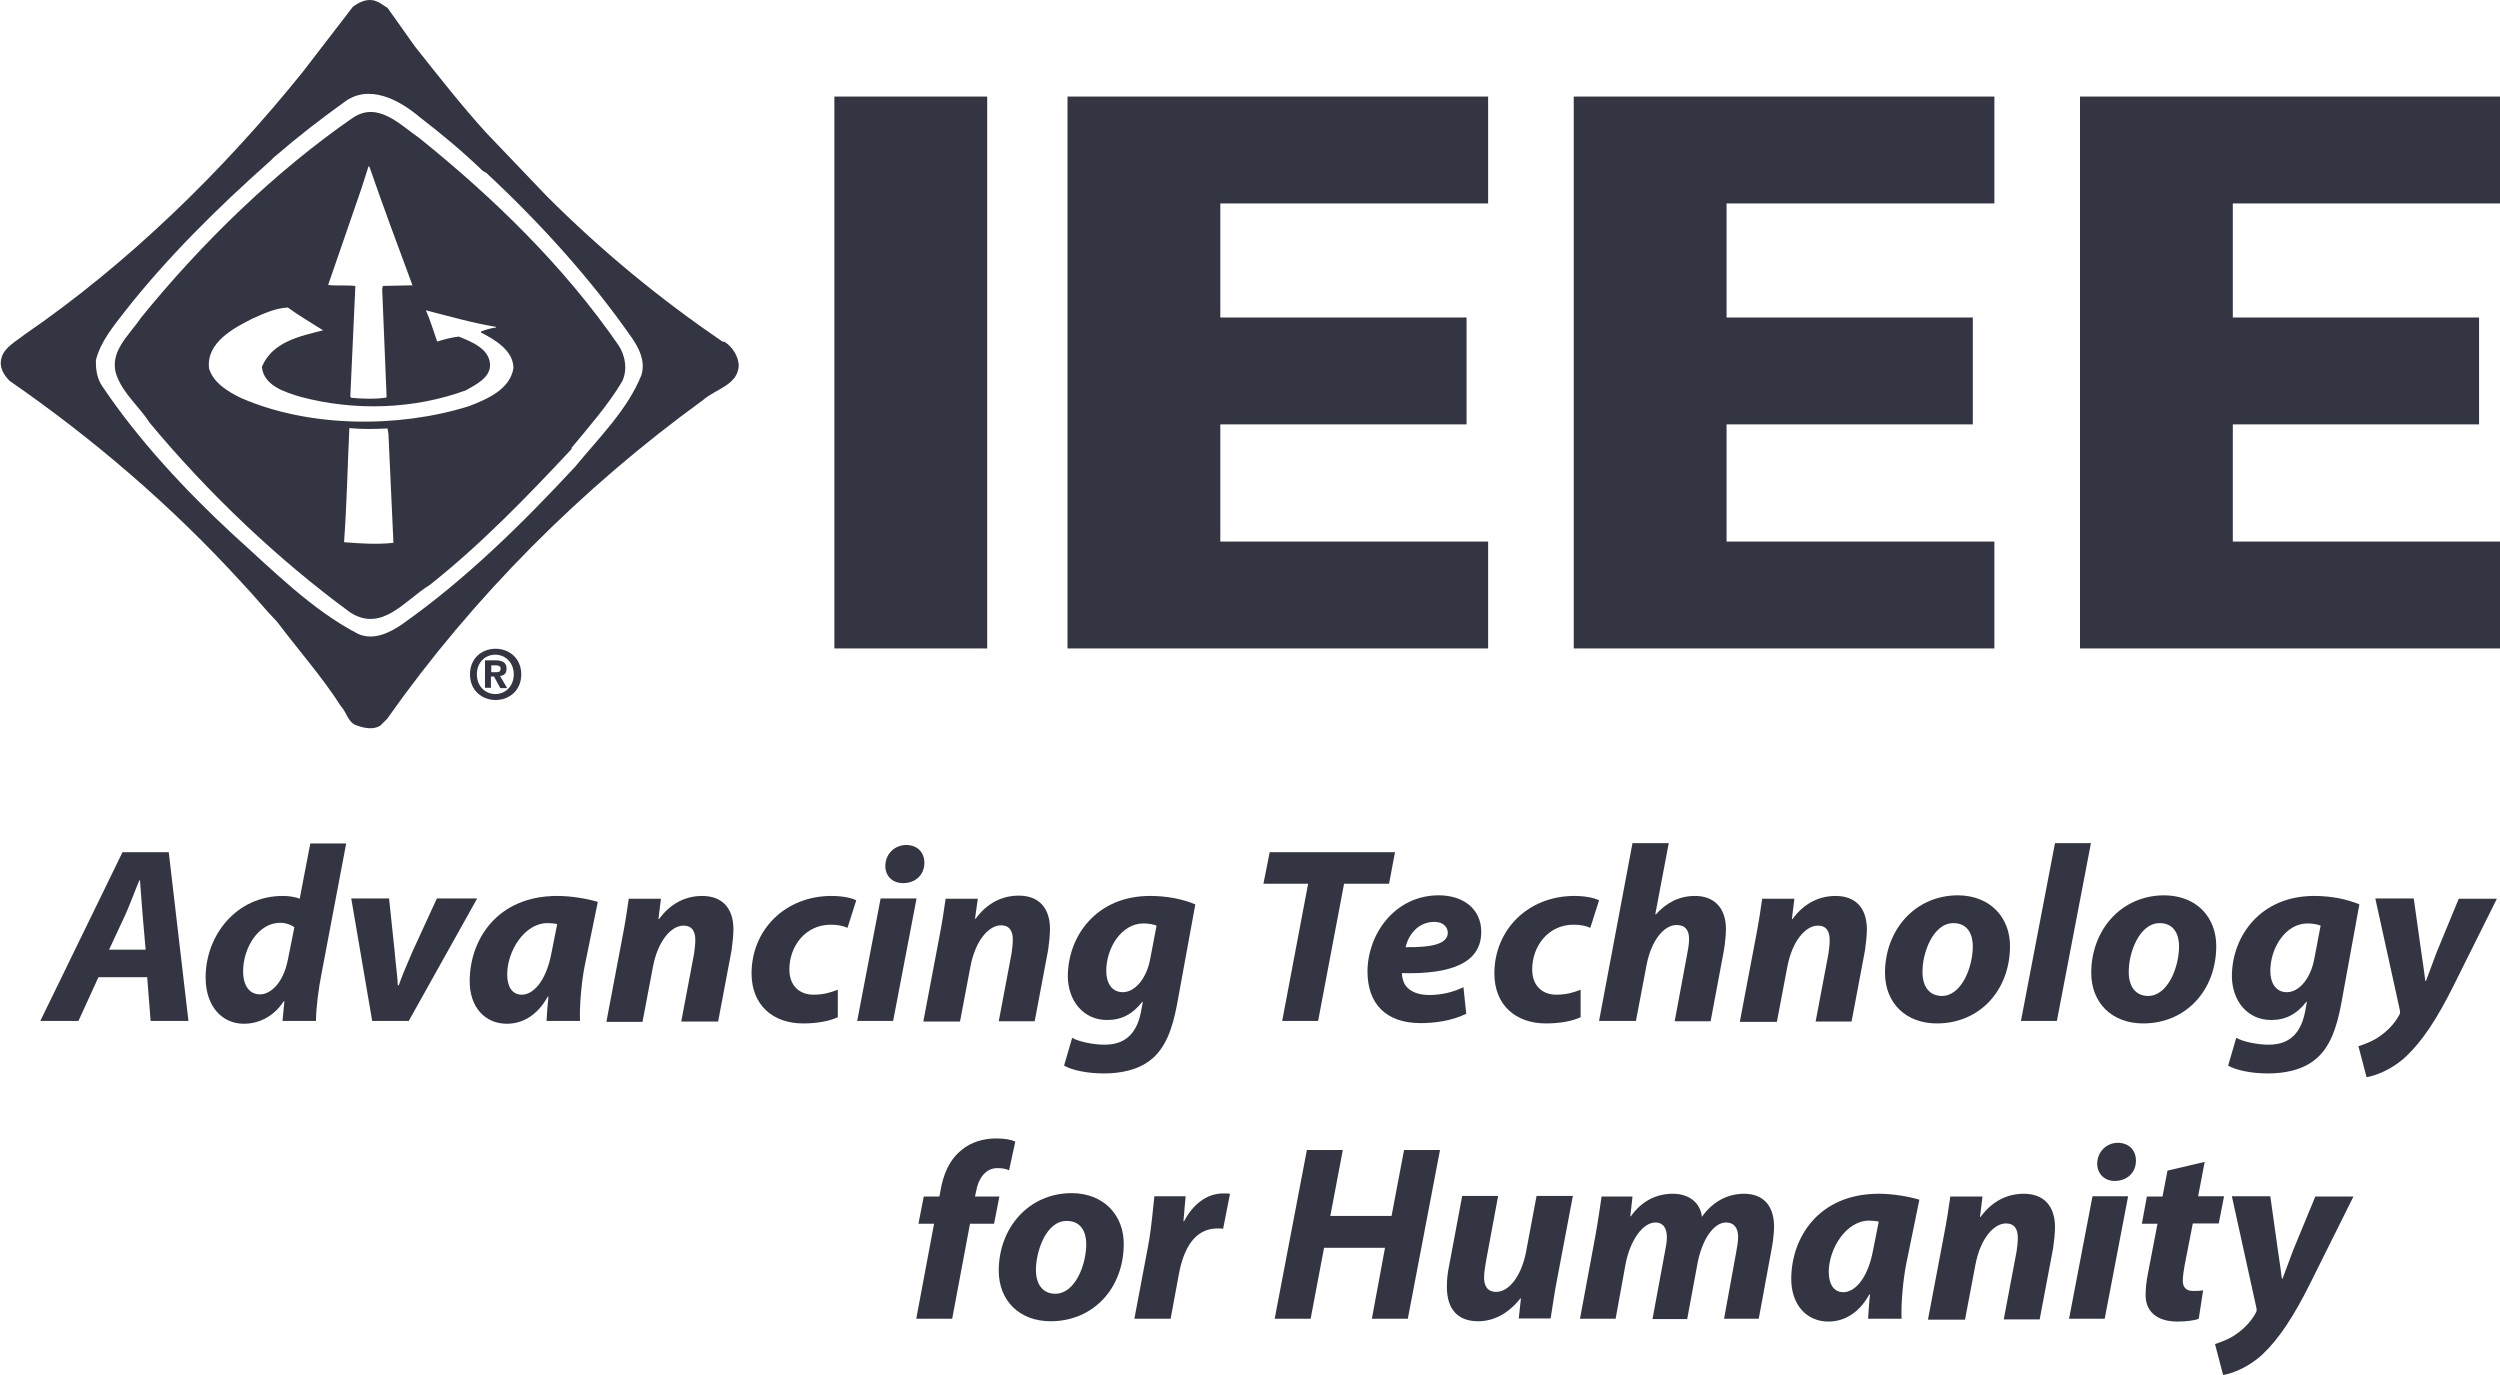 <?xml version="1.0" encoding="utf-8"?>
<!-- Generator: Adobe Illustrator 23.0.3, SVG Export Plug-In . SVG Version: 6.00 Build 0)  -->
<svg version="1.1" id="Layer_1" xmlns="http://www.w3.org/2000/svg" xmlns:xlink="http://www.w3.org/1999/xlink" x="0px" y="0px"
	 viewBox="0 0 800 440" enable-background="new 0 0 800 440" xml:space="preserve">
<g>
	<g>
		<polygon fill-rule="evenodd" clip-rule="evenodd" fill="#333542" points="267,30.9 315.9,30.9 315.9,207.5 267,207.5 		"/>
		<polygon fill-rule="evenodd" clip-rule="evenodd" fill="#333542" points="341.6,207.5 341.6,30.9 476.2,30.9 476.2,65.1 
			390.5,65.1 390.5,101.6 469.3,101.6 469.3,135.8 390.5,135.8 390.5,173.3 476.2,173.3 476.2,207.5 		"/>
		<polygon fill-rule="evenodd" clip-rule="evenodd" fill="#333542" points="503.6,207.5 503.6,30.9 638.2,30.9 638.2,65.1 
			552.5,65.1 552.5,101.6 631.3,101.6 631.3,135.8 552.5,135.8 552.5,173.3 638.2,173.3 638.2,207.5 		"/>
		<polygon fill-rule="evenodd" clip-rule="evenodd" fill="#333542" points="665.6,207.5 665.6,30.9 800.2,30.9 800.2,65.1 
			714.5,65.1 714.5,101.6 793.3,101.6 793.3,135.8 714.5,135.8 714.5,173.3 800.2,173.3 800.2,207.5 		"/>
		<g>
			<path fill-rule="evenodd" clip-rule="evenodd" fill="#333542" d="M231.9,109.4l-0.7-0.1c-20-13.6-38.7-29-56.2-46.5l-19.4-20.3
				c-7.9-8.7-15.5-18.4-22.8-27.6L124,2.5c-1.1-0.6-2.4-1.7-3.6-2.1c-2.6-1.1-5.4,0.2-7.5,1.8L96.9,23c-25.6,31.8-56,61.4-89.1,84.1
				c-2.6,2.1-6.5,4.1-7.3,7.4c-0.9,3,0.7,5.5,2.6,7.4c26.5,18.3,51.9,40,74.4,64.7c4,4.2,7.3,8.4,11.2,12.4
				c6.6,8.8,14.4,17.6,20.4,27c1.9,2,2.2,5.3,5.2,6.2c2.3,0.8,5.2,1.4,7.4,0l2.2-2.2c27.4-38.9,62.2-73.8,101.1-102
				c3.9-3.5,11.3-4.8,11.4-11.2C236.2,114,234.5,111.1,231.9,109.4z M205.3,119.9c-4.4,11.1-13.4,19.9-21.3,29.5
				c-17,18.3-35,36-55.1,50.2c-4.1,2.9-9.5,5.5-14.4,3.2c-14.8-7.7-27.3-20.4-40.2-32c-15-13.9-30.1-30.1-41.5-47.1
				c-1.7-2.4-2.2-5.3-2.1-8.5c1.5-5.9,5.5-10.7,9.3-15.6c13.4-17.1,29.9-33.4,46.6-48.2c0.4-0.4,1.1-1.2,1.7-1.6
				c7.2-6.2,14.3-11.7,21.7-17c7.8-6.1,17.6-1,24.2,4.6c6.9,5.3,14,11.2,20.3,17.3l1.1,0.6c17.4,16.2,33.6,34.1,46.8,53.1
				C204.6,111.7,206.5,115.5,205.3,119.9z"/>
			<path fill-rule="evenodd" clip-rule="evenodd" fill="#333542" d="M197.8,110.3c-17.2-24.9-39.7-46.9-63.6-66.1
				c-6.2-4.3-13.3-11.9-21.3-6.5c-24.8,17.1-48.6,40.3-67.8,64c-3.9,5.8-10.7,11.2-7.6,18.9c2.2,5.6,7.2,9.7,10.4,14.7
				c18.8,22.6,41,43.7,64.2,60.7c10.2,6.5,17.5-4,25.4-8.8c16.2-12.8,31.2-28.3,45.4-43.5v-0.4c5.7-6.9,11.7-13.7,16.1-21.1
				C201,118.4,200,113.4,197.8,110.3z M115.7,60.2l2.2-6.9h0.3c4.4,12.7,9.1,25.4,13.8,38l-9.5,0.2l-0.2,1.1l1.4,34.1v0.5
				c-3.5,0.6-7.9,0.4-11.3,0.1l-0.3-0.4l1.6-35.1v-0.3c-2.7-0.3-6,0-8.7-0.3L115.7,60.2z M110.1,173.5c0.9-12.5,1.1-24.1,1.7-36.5
				c4.4,0.4,8.2,0.3,12.2,0.1l0.3,1.7l1.6,34.9C120.6,174.3,115,173.9,110.1,173.5z M150,130c-22.8,7.1-51.4,6.8-73-2.7
				c-3.9-1.9-8.8-4.8-10.1-9.4c-1-8.3,8-13,14-16c3.6-1.6,7.2-3.3,11.2-3.5c3.7,2.7,7.5,4.9,11.3,7.3c-7.4,1.9-16.2,3.6-19.6,11.7
				c0.6,6.1,7.5,8.1,12.4,9.6c17.4,4.6,36.2,4,52.9-2.1c3.1-1.8,8.1-4.1,7.7-8.6c-0.5-4.9-6.1-7-10-8.6c-2.4,0.3-4.7,0.9-6.9,1.6
				c-1.2-3.4-2.2-6.8-3.6-10c7.4,1.9,14.7,4,22.4,5.3v0.2c-1.6,0.2-3.3,0.7-4.8,1.3v0.3c4.3,2.2,10.4,5.7,10.4,11.4
				C163.2,124.7,155.7,127.8,150,130z"/>
		</g>
		<path fill-rule="evenodd" clip-rule="evenodd" fill="#333542" d="M157.2,215v-2.1h1.3c0.7,0,1.7,0.1,1.7,1c0,1-0.5,1.2-1.3,1.2
			h-1.7V215z M157.2,216.5h0.9l2,3.7h2.2l-2.3-3.9c1.2-0.1,2.1-0.7,2.1-2.3c0-2-1.3-2.7-3.6-2.7h-3.3v8.8h1.9v-3.6H157.2z
			 M166.8,215.8c0-5.2-3.9-8.2-8.2-8.2c-4.4,0-8.2,3-8.2,8.2s3.9,8.2,8.2,8.2C162.9,224,166.8,221,166.8,215.8L166.8,215.8z
			 M164.4,215.8c0,3.8-2.7,6.3-5.9,6.3l0,0c-3.2,0-5.9-2.5-5.9-6.3s2.6-6.3,5.9-6.3C161.7,209.5,164.4,212,164.4,215.8L164.4,215.8z
			"/>
	</g>
	<g>
		<path fill="#333542" d="M31.5,312.7l-6.4,14H12.9l26.3-54H54l6.3,54H48.2l-1.1-14H31.5z M46.6,303.9l-1-11.6
			c-0.2-3-0.6-7.3-0.8-10.6h-0.2c-1.4,3.3-2.9,7.4-4.3,10.6l-5.4,11.6H46.6z"/>
		<path fill="#333542" d="M110.8,269.8l-7.9,41.7c-1,5-1.7,10.6-1.8,15.2H90.4l0.6-6.3h-0.2c-3.4,5.2-8.3,7.2-12.8,7.2
			c-6.7,0-12.2-5.3-12.2-14.8c0-13.6,9.9-26.1,24.7-26.1c1.6,0,3.7,0.2,5.4,0.9l3.4-17.7h11.5V269.8z M94.2,296.7
			c-0.9-0.7-2.6-1.4-4.6-1.4c-6.9,0-11.8,8-11.8,15.5c0,4.7,2.1,7.4,5.4,7.4s7.4-3.5,8.9-11L94.2,296.7z"/>
		<path fill="#333542" d="M124.5,287.5l1.8,17.1c0.4,4.8,0.9,7.8,1,10.7h0.3c1-2.8,2.2-5.8,4.3-10.6l7.9-17.2h12.9l-21.9,39.2h-11.7
			l-6.7-39.2H124.5z"/>
		<path fill="#333542" d="M174.9,326.7c0.1-2.3,0.3-5,0.6-7.8h-0.2c-3.6,6.5-8.6,8.7-13.1,8.7c-7.1,0-11.9-5.4-11.9-13.6
			c0-13.2,8.7-27.3,28-27.3c4.6,0,9.7,0.9,13,1.9l-4.2,20.5c-1,5-1.7,12.7-1.5,17.6L174.9,326.7L174.9,326.7z M178.3,295.7
			c-0.9-0.2-2-0.3-3.1-0.3c-7.5,0-12.9,9.1-12.9,16.4c0,3.8,1.5,6.5,4.7,6.5c3.4,0,7.7-3.9,9.5-13.5L178.3,295.7z"/>
		<path fill="#333542" d="M194.1,326.7l5-26.4c1-5,1.6-9.3,2.1-12.7h10.3l-0.8,6.5h0.2c3.7-5.1,8.6-7.4,13.8-7.4
			c6.4,0,10,3.9,10,10.7c0,1.8-0.3,4.7-0.6,6.7l-4.3,22.8H218l4.1-21.7c0.2-1.4,0.4-3,0.4-4.4c0-2.7-1-4.6-3.8-4.6
			c-3.8,0-8.2,4.7-9.8,13.4l-3.3,17.4h-11.5V326.7z"/>
		<path fill="#333542" d="M268.1,325.5c-2.5,1.2-6.5,2-11.1,2c-9.7,0-16.5-5.9-16.5-16c0-13.9,10.7-24.8,25.6-24.8
			c3.4,0,6.3,0.6,7.9,1.4l-2.8,8.8c-1.4-0.6-3-1-5.3-1c-8.3,0-13.3,7-13.3,14.3c0,5.4,3.4,8.1,7.7,8.1c3.4,0,5.8-0.8,7.8-1.6V325.5z
			"/>
		<path fill="#333542" d="M274.3,326.7l7.5-39.2h11.5l-7.5,39.2H274.3z M283.3,277c0.1-3.9,3.1-6.6,6.7-6.6c3.4,0,5.8,2.2,5.8,5.7
			c0,4.1-3.1,6.5-6.8,6.5C285.7,282.6,283.3,280.5,283.3,277z"/>
		<path fill="#333542" d="M295.5,326.7l5-26.4c1-5,1.6-9.3,2.1-12.7h10.3L312,294h0.2c3.7-5.1,8.6-7.4,13.8-7.4
			c6.4,0,10,3.9,10,10.7c0,1.8-0.3,4.7-0.6,6.7l-4.3,22.8h-11.5l4.1-21.7c0.2-1.4,0.4-3,0.4-4.4c0-2.7-1-4.6-3.8-4.6
			c-3.8,0-8.2,4.7-9.8,13.4l-3.3,17.4h-11.7V326.7z"/>
		<path fill="#333542" d="M343.1,332.1c2.2,1.3,7,2.2,10.3,2.2c5.8,0,10.1-2.6,11.7-10.4l0.6-3.3h-0.2c-3,3.9-6.6,5.8-11.2,5.8
			c-7.8,0-12.5-6.3-12.6-13.9c0-13,9.2-25.8,26.3-25.8c5.5,0,10.4,1,14.5,2.7l-5.9,32.3c-1.4,7.2-3.5,13.6-8.3,17.4
			c-4.2,3.4-9.9,4.4-15.1,4.4s-10.1-1-12.7-2.5L343.1,332.1z M370.1,296.2c-0.9-0.4-2.6-0.7-4.2-0.7c-7,0-11.9,7.8-11.9,15.2
			c0,3.9,1.8,6.8,5.3,6.8c3.8,0,7.6-4.2,8.8-10.8L370.1,296.2z"/>
		<path fill="#333542" d="M418.6,282.8h-14.3l2-10.1h40.1l-1.9,10.1h-14.4l-8.3,43.9h-11.5L418.6,282.8z"/>
		<path fill="#333542" d="M469.2,324.4c-4.6,2.3-10.3,3-14.6,3c-11.2,0-17-6.3-17-16.5c0-11.9,8.7-24.4,22.8-24.4
			c7.9,0,13.6,4.4,13.6,11.7c0,10-9.7,13.6-25.4,13.2c0,1.1,0.4,2.9,1.2,4c1.5,2,4.2,3,7.5,3c4.2,0,7.9-1,11-2.5L469.2,324.4z
			 M459,295c-5.4,0-8.4,4.4-9.2,8.1c9,0.1,13.5-1.2,13.5-4.7C463.2,296.4,461.6,295,459,295z"/>
		<path fill="#333542" d="M505.8,325.5c-2.5,1.2-6.5,2-11.1,2c-9.7,0-16.5-5.9-16.5-16c0-13.9,10.7-24.8,25.6-24.8
			c3.4,0,6.3,0.6,7.9,1.4l-2.8,8.8c-1.4-0.6-3-1-5.3-1c-8.3,0-13.3,7-13.3,14.3c0,5.4,3.4,8.1,7.7,8.1c3.4,0,5.8-0.8,7.8-1.6
			L505.8,325.5z"/>
		<path fill="#333542" d="M511.7,326.7l10.7-56.9H534l-4.3,22.7l0.2,0.1c3.2-3.6,7.3-5.9,12.5-5.9c6.1,0,9.9,3.8,9.9,10.6
			c0,1.8-0.3,4.8-0.7,7.1l-4.2,22.4h-11.5l4-21.5c0.3-1.5,0.6-3.2,0.6-4.9c0-2.6-1.1-4.4-4-4.4c-4,0-8.1,4.9-9.6,12.8l-3.4,17.9
			L511.7,326.7L511.7,326.7z"/>
		<path fill="#333542" d="M556.8,326.7l5-26.4c1-5,1.6-9.3,2.1-12.7h10.3l-0.8,6.5h0.2c3.7-5.1,8.6-7.4,13.8-7.4
			c6.4,0,10,3.9,10,10.7c0,1.8-0.3,4.7-0.6,6.7l-4.3,22.8H581l4.1-21.7c0.2-1.4,0.4-3,0.4-4.4c0-2.7-1-4.6-3.8-4.6
			c-3.8,0-8.2,4.7-9.8,13.4l-3.3,17.4h-11.8V326.7z"/>
		<path fill="#333542" d="M643.2,302.7c0,14.3-9.8,24.8-23.4,24.8c-9.9,0-16.6-6.5-16.6-16.2c0-13.6,9.5-24.8,23.4-24.8
			C637.1,286.6,643.2,293.8,643.2,302.7z M615.2,311.1c0,4.6,2.2,7.6,6.2,7.6c6.3,0,9.9-9.2,9.9-15.9c0-3.6-1.5-7.4-6.2-7.4
			C618.5,295.4,615.1,305.1,615.2,311.1z"/>
		<path fill="#333542" d="M646.7,326.7l10.9-56.9h11.5l-10.9,56.9H646.7z"/>
		<path fill="#333542" d="M709.2,302.7c0,14.3-9.8,24.8-23.4,24.8c-9.9,0-16.6-6.5-16.6-16.2c0-13.6,9.5-24.8,23.4-24.8
			C703.2,286.6,709.2,293.8,709.2,302.7z M681.2,311.1c0,4.6,2.2,7.6,6.2,7.6c6.3,0,9.9-9.2,9.9-15.9c0-3.6-1.5-7.4-6.2-7.4
			C684.5,295.4,681.1,305.1,681.2,311.1z"/>
		<path fill="#333542" d="M715.6,332.1c2.2,1.3,7,2.2,10.3,2.2c5.8,0,10.1-2.6,11.7-10.4l0.6-3.3H738c-3,3.9-6.6,5.8-11.2,5.8
			c-7.8,0-12.5-6.3-12.6-13.9c0-13,9.2-25.8,26.3-25.8c5.5,0,10.4,1,14.5,2.7l-5.9,32.3c-1.4,7.2-3.5,13.6-8.3,17.4
			c-4.2,3.4-9.9,4.4-15.1,4.4s-10.1-1-12.7-2.5L715.6,332.1z M742.6,296.2c-0.9-0.4-2.6-0.7-4.2-0.7c-7,0-11.9,7.8-11.9,15.2
			c0,3.9,1.8,6.8,5.3,6.8c3.8,0,7.6-4.2,8.8-10.8L742.6,296.2z"/>
		<path fill="#333542" d="M772.4,287.5l2.4,17.1c0.6,4,1,6.8,1.3,9.3h0.2c0.9-2.3,1.8-4.9,3.4-9.1l7.1-17.2H799l-14,28.1
			c-5.2,10.4-9.9,17.5-15.1,22.4c-4.6,4.3-10,6.2-12.6,6.6l-2.6-9.9c1.8-0.6,4.4-1.5,6.7-3.1c2.6-1.8,4.9-4.2,6.3-6.8
			c0.4-0.6,0.4-1,0.2-1.9l-7.8-35.5H772.4z"/>
		<path fill="#333542" d="M293.2,422l5.7-30.4h-5l1.7-8.7h5l0.4-2.1c0.8-4.6,2.6-9.5,6.6-12.7c3.1-2.7,7.3-3.8,11.1-3.8
			c2.8,0,4.9,0.4,6.2,1l-2,9.2c-1-0.5-2.2-0.7-3.8-0.7c-3.7,0-6,3.3-6.7,7.2l-0.4,1.9h7.8l-1.7,8.7h-7.7l-5.7,30.4H293.2z"/>
		<path fill="#333542" d="M359.6,398c0,14.3-9.8,24.8-23.4,24.8c-9.9,0-16.6-6.5-16.6-16.2c0-13.6,9.5-24.8,23.4-24.8
			C353.5,381.9,359.6,389.1,359.6,398z M331.5,406.4c0,4.6,2.2,7.6,6.2,7.6c6.3,0,9.9-9.2,9.9-15.9c0-3.6-1.5-7.4-6.2-7.4
			C334.8,390.6,331.5,400.3,331.5,406.4z"/>
		<path fill="#333542" d="M363,422l4.4-23.3c1.1-5.9,1.6-12.5,2-15.9h10c-0.2,2.6-0.5,5.3-0.7,8h0.2c2.7-5.2,7.1-8.9,12.5-8.9
			c0.7,0,1.4,0,2.2,0.1l-2.2,11.2c-0.6-0.1-1.2-0.1-1.8-0.1c-7.4,0-10.8,6.6-12.3,14.3l-2.7,14.6L363,422L363,422z"/>
		<path fill="#333542" d="M429.7,368l-4,21.1h19.6l4-21.1h11.5l-10.3,54H439l4.2-22.7h-19.5l-4.3,22.7h-11.5l10.3-54H429.7z"/>
		<path fill="#333542" d="M503.3,382.8l-5,26.4c-1,5-1.5,9.2-2.1,12.7H486l0.7-6.4h-0.2c-4,5.1-8.8,7.3-13.5,7.3
			c-6.2,0-10-3.5-10-11c0-2.2,0.2-4.5,0.8-7.2l4.1-21.9h11.5l-3.9,21c-0.3,1.8-0.6,3.7-0.6,5.1c0,2.6,1,4.6,3.9,4.6
			c3.9,0,7.9-4.7,9.5-12.6l3.4-18.1h11.6V382.8z"/>
		<path fill="#333542" d="M505.6,422l4.9-26.4c0.9-5,1.5-9.3,2-12.7h9.9l-0.7,6.3h0.2c3.5-5,8.3-7.2,13.4-7.2c6.2,0,9,3.9,9.3,7.4
			c3.5-5,8.4-7.4,13.5-7.4c6.1,0,9.6,3.8,9.6,10.5c0,1.7-0.3,4.7-0.7,6.7l-4.2,22.8h-11.1l3.9-21.4c0.3-1.6,0.6-3.3,0.6-4.8
			c0-2.7-1.2-4.6-3.9-4.6c-3.8,0-7.6,5.2-9.1,13.1l-3.3,17.8h-11.1l4-21.6c0.3-1.6,0.6-3.1,0.6-4.5c0-2.6-0.9-4.8-3.7-4.8
			c-3.9,0-8,5.5-9.5,13.2L517,422H505.6z"/>
		<path fill="#333542" d="M597.8,422c0.1-2.3,0.3-5,0.6-7.8h-0.2c-3.6,6.5-8.6,8.7-13.1,8.7c-7,0-11.9-5.4-11.9-13.6
			c0-13.2,8.7-27.3,28-27.3c4.6,0,9.7,0.9,13,1.9l-4.2,20.5c-1,5-1.7,12.7-1.5,17.6L597.8,422L597.8,422z M601.2,390.9
			c-0.9-0.2-2-0.3-3.1-0.3c-7.4,0-12.9,9.1-12.9,16.4c0,3.8,1.5,6.5,4.7,6.5c3.4,0,7.7-3.9,9.5-13.5L601.2,390.9z"/>
		<path fill="#333542" d="M617,422l5-26.4c1-5,1.6-9.3,2.1-12.7h10.3l-0.8,6.5h0.2c3.7-5.1,8.6-7.4,13.8-7.4c6.4,0,10,3.9,10,10.7
			c0,1.8-0.3,4.7-0.6,6.7l-4.3,22.8h-11.5l4.1-21.7c0.2-1.4,0.4-3,0.4-4.4c0-2.7-1-4.6-3.8-4.6c-3.8,0-8.2,4.7-9.8,13.4l-3.3,17.4
			H617V422z"/>
		<path fill="#333542" d="M662.1,422l7.5-39.2H681l-7.5,39.2H662.1z M671.1,372.3c0.1-3.9,3.1-6.6,6.6-6.6c3.4,0,5.8,2.2,5.8,5.7
			c0,4.1-3.1,6.5-6.8,6.5C673.5,377.9,671.1,375.7,671.1,372.3z"/>
		<path fill="#333542" d="M705.5,371.8l-2.1,11h8.3l-1.7,8.7h-8.3l-2.6,13.3c-0.3,1.6-0.6,3.6-0.6,5c0,1.9,0.8,3.3,3.3,3.3
			c1,0,2.2,0,3.2-0.2l-1.4,9.1c-1.4,0.6-4.3,0.9-6.8,0.9c-6.9,0-10.2-3.5-10.2-8.4c0-2.2,0.2-4.3,0.8-7.3l3-15.6h-5l1.6-8.7h5
			l1.6-8.3L705.5,371.8z"/>
		<path fill="#333542" d="M726.5,382.8l2.4,17.1c0.6,4,1,6.8,1.3,9.3h0.2c0.9-2.3,1.8-4.9,3.4-9.1l7.1-17.2h12.2l-14,28.1
			c-5.2,10.4-9.9,17.5-15.1,22.4c-4.6,4.3-10,6.2-12.6,6.6l-2.6-9.9c1.8-0.6,4.4-1.5,6.7-3.1c2.6-1.8,4.9-4.2,6.3-6.8
			c0.4-0.6,0.4-1,0.2-1.9l-7.8-35.5H726.5z"/>
	</g>
</g>
</svg>
